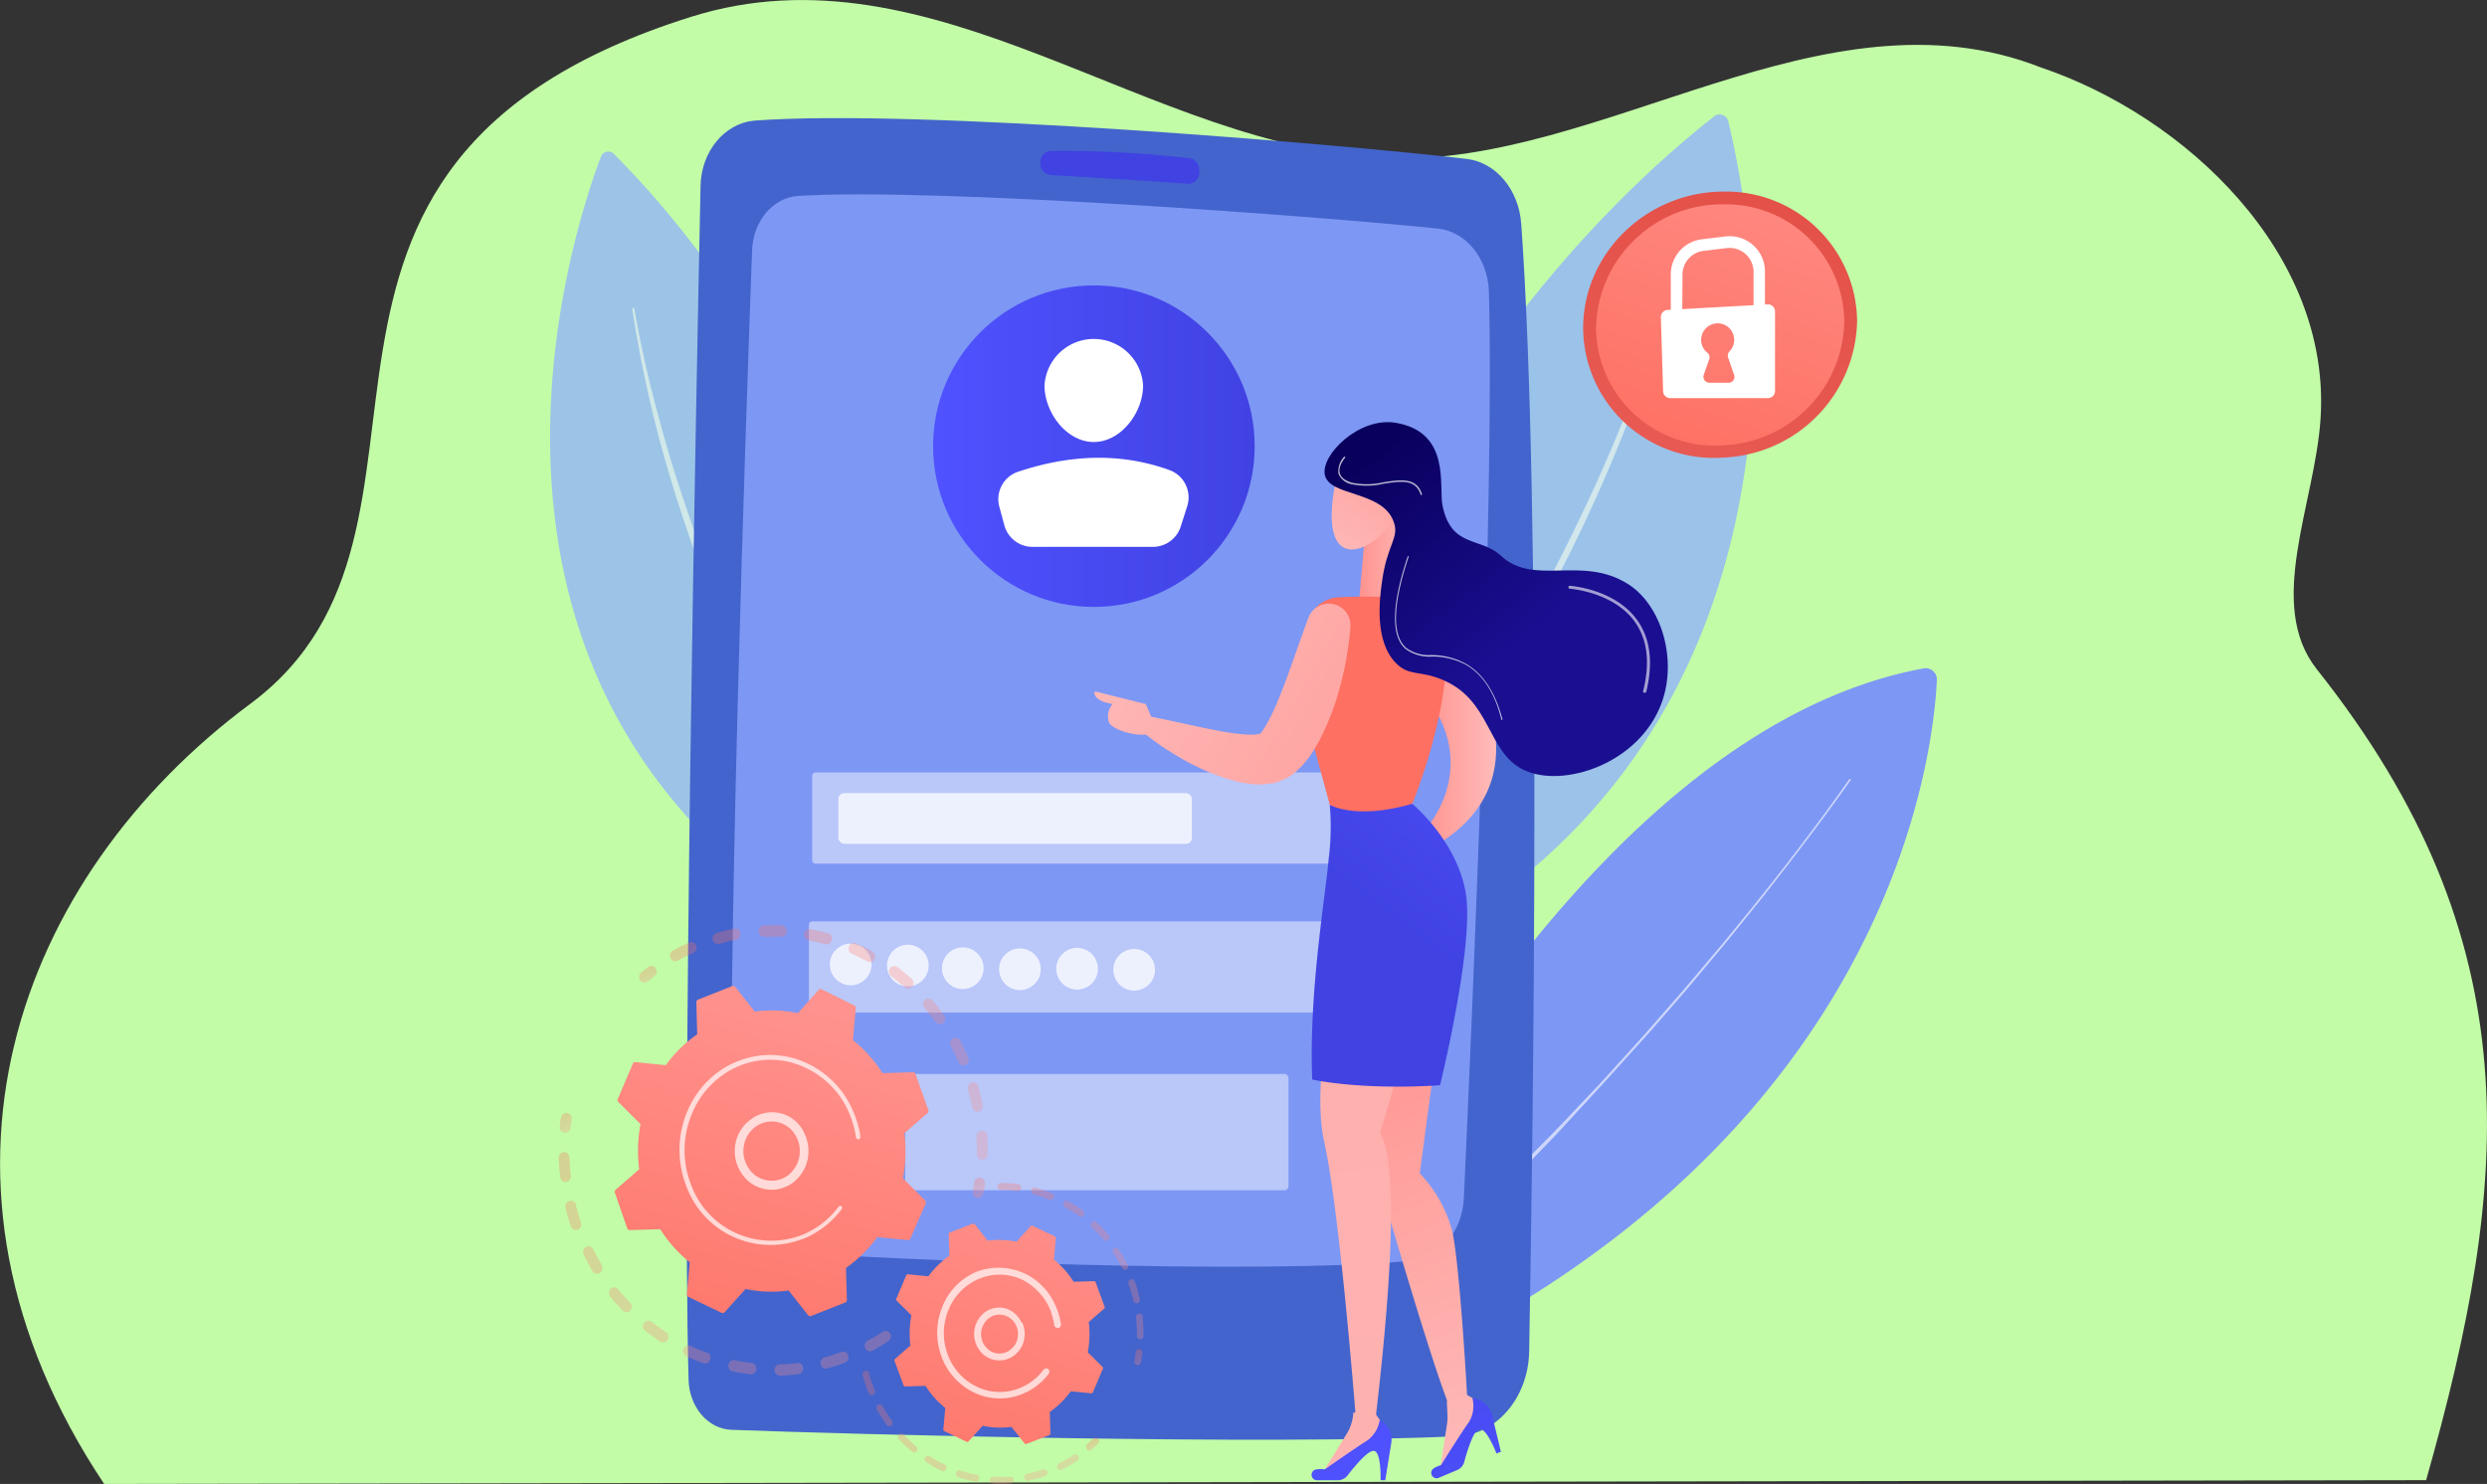 <svg id="Layer_1" data-name="Layer 1" xmlns="http://www.w3.org/2000/svg" xmlns:xlink="http://www.w3.org/1999/xlink" viewBox="0 0 281.51 168"><rect x="0" y="0" width="281.51" height="168" fill="#333333" stroke="none"/><defs><style>.cls-1{fill:#c2fca7;}.cls-2{fill:#7d97f4;}.cls-10,.cls-12,.cls-13,.cls-27,.cls-28,.cls-3,.cls-39{fill:#fff;}.cls-3{opacity:0.62;}.cls-4{opacity:0.79;}.cls-5{fill:#91b3fa;}.cls-6{opacity:0.76;}.cls-7{fill:#4364cc;}.cls-8{fill:url(#linear-gradient);}.cls-9{fill:url(#linear-gradient-2);}.cls-11{opacity:0.71;}.cls-12{opacity:0.65;}.cls-13,.cls-14{opacity:0.75;}.cls-15{fill:url(#linear-gradient-3);}.cls-16{fill:url(#linear-gradient-4);}.cls-17{fill:url(#linear-gradient-5);}.cls-18{fill:url(#linear-gradient-6);}.cls-19{fill:url(#linear-gradient-7);}.cls-20{fill:url(#linear-gradient-8);}.cls-21{fill:url(#linear-gradient-9);}.cls-22{fill:url(#linear-gradient-10);}.cls-23{fill:url(#linear-gradient-11);}.cls-24{fill:url(#linear-gradient-12);}.cls-25{fill:url(#linear-gradient-13);}.cls-26{fill:url(#linear-gradient-14);}.cls-27{opacity:0.6;}.cls-28{opacity:0.72;}.cls-29{fill:url(#linear-gradient-15);}.cls-30{fill:url(#linear-gradient-16);}.cls-31{fill:url(#linear-gradient-17);}.cls-32{opacity:0.3;}.cls-33{fill:url(#linear-gradient-18);}.cls-34{fill:url(#linear-gradient-19);}.cls-35{fill:url(#linear-gradient-20);}.cls-36{fill:url(#linear-gradient-21);}.cls-37{fill:url(#linear-gradient-22);}.cls-38{fill:url(#linear-gradient-23);}.cls-39{opacity:0.7;}.cls-40{fill:url(#linear-gradient-24);}.cls-41{fill:url(#linear-gradient-25);}.cls-42{fill:url(#linear-gradient-26);}.cls-43{fill:url(#linear-gradient-27);}.cls-44{fill:url(#linear-gradient-28);}</style><linearGradient id="linear-gradient" x1="117.76" y1="-72.74" x2="123.4" y2="-15.29" gradientUnits="userSpaceOnUse"><stop offset="0" stop-color="#4f52ff"/><stop offset="1" stop-color="#4042e2"/></linearGradient><linearGradient id="linear-gradient-2" x1="105.61" y1="50.51" x2="142.02" y2="50.51" xlink:href="#linear-gradient"/><linearGradient id="linear-gradient-3" x1="-8362.28" y1="165.33" x2="-8341.89" y2="112.85" gradientTransform="matrix(-1, 0, 0, 1, -8190.81, 0)" gradientUnits="userSpaceOnUse"><stop offset="0" stop-color="#febbba"/><stop offset="1" stop-color="#ff928e"/></linearGradient><linearGradient id="linear-gradient-4" x1="-8362.59" y1="334.13" x2="-8295.21" y2="-453.35" xlink:href="#linear-gradient-3"/><linearGradient id="linear-gradient-5" x1="-8360.17" y1="82.3" x2="-8351.52" y2="82.3" xlink:href="#linear-gradient-3"/><linearGradient id="linear-gradient-6" x1="-8110.05" y1="166.82" x2="-8089.5" y2="135.28" gradientTransform="matrix(-1, 0, 0, 1, -7955.65, 0)" xlink:href="#linear-gradient"/><linearGradient id="linear-gradient-7" x1="-8128.57" y1="176.42" x2="-8105.77" y2="137" gradientTransform="matrix(-1, 0, 0, 1, -7955.65, 0)" xlink:href="#linear-gradient"/><linearGradient id="linear-gradient-8" x1="176.36" y1="80.46" x2="158.33" y2="104.87" xlink:href="#linear-gradient"/><linearGradient id="linear-gradient-9" x1="-8350.73" y1="63.02" x2="-8344.59" y2="63.02" xlink:href="#linear-gradient-3"/><linearGradient id="linear-gradient-10" x1="231.24" y1="54.43" x2="206.08" y2="62.69" gradientUnits="userSpaceOnUse"><stop offset="0" stop-color="#ff928e"/><stop offset="1" stop-color="#fe7062"/></linearGradient><linearGradient id="linear-gradient-11" x1="-8314.72" y1="66.52" x2="-8367.8" y2="96.93" xlink:href="#linear-gradient-3"/><linearGradient id="linear-gradient-12" x1="-8309.45" y1="75.73" x2="-8362.53" y2="106.14" xlink:href="#linear-gradient-3"/><linearGradient id="linear-gradient-13" x1="-8340.51" y1="63.02" x2="-8352.43" y2="45.58" xlink:href="#linear-gradient-3"/><linearGradient id="linear-gradient-14" x1="-8111.66" y1="50.56" x2="-8128.56" y2="72.53" gradientTransform="matrix(-1, 0, 0, 1, -7955.65, 0)" gradientUnits="userSpaceOnUse"><stop offset="0" stop-color="#09005d"/><stop offset="1" stop-color="#1a0f91"/></linearGradient><linearGradient id="linear-gradient-15" x1="208.06" y1="-12.57" x2="184.27" y2="75.28" gradientUnits="userSpaceOnUse"><stop offset="0" stop-color="#e1473d"/><stop offset="1" stop-color="#e9605a"/></linearGradient><linearGradient id="linear-gradient-16" x1="204.06" y1="8.94" x2="189.41" y2="52.49" xlink:href="#linear-gradient-10"/><linearGradient id="linear-gradient-17" x1="198.9" y1="-2.64" x2="192.19" y2="62.49" xlink:href="#linear-gradient-10"/><linearGradient id="linear-gradient-18" x1="-1748.15" y1="9068.1" x2="-1712.47" y2="9068.1" gradientTransform="translate(-8811.28 2622.51) rotate(-116.39)" xlink:href="#linear-gradient-10"/><linearGradient id="linear-gradient-19" x1="-1710.69" y1="9059.37" x2="-1708.57" y2="9059.37" gradientTransform="translate(-8811.28 2622.51) rotate(-116.39)" xlink:href="#linear-gradient-10"/><linearGradient id="linear-gradient-20" x1="-1699.45" y1="9075.18" x2="-1697.98" y2="9075.18" gradientTransform="translate(-8811.28 2622.51) rotate(-116.39)" xlink:href="#linear-gradient-10"/><linearGradient id="linear-gradient-21" x1="-1734.38" y1="9090.91" x2="-1697.6" y2="9090.91" gradientTransform="translate(-8811.28 2622.51) rotate(-116.39)" xlink:href="#linear-gradient-10"/><linearGradient id="linear-gradient-22" x1="-1738.13" y1="9098" x2="-1736.04" y2="9098" gradientTransform="translate(-8811.28 2622.51) rotate(-116.39)" xlink:href="#linear-gradient-10"/><linearGradient id="linear-gradient-23" x1="91.87" y1="113.75" x2="78.64" y2="162.18" xlink:href="#linear-gradient-10"/><linearGradient id="linear-gradient-24" x1="-1769.29" y1="9096.61" x2="-1768.24" y2="9096.61" gradientTransform="translate(-8811.28 2622.51) rotate(-116.39)" xlink:href="#linear-gradient-10"/><linearGradient id="linear-gradient-25" x1="-1769.77" y1="9085.55" x2="-1749.91" y2="9085.55" gradientTransform="translate(-8811.28 2622.51) rotate(-116.39)" xlink:href="#linear-gradient-10"/><linearGradient id="linear-gradient-26" x1="-1760.5" y1="9104.58" x2="-1737.62" y2="9104.58" gradientTransform="translate(-8811.28 2622.51) rotate(-116.39)" xlink:href="#linear-gradient-10"/><linearGradient id="linear-gradient-27" x1="-1763.06" y1="9105.65" x2="-1761.47" y2="9105.65" gradientTransform="translate(-8811.28 2622.51) rotate(-116.39)" xlink:href="#linear-gradient-10"/><linearGradient id="linear-gradient-28" x1="118.83" y1="131.9" x2="105.6" y2="176.39" xlink:href="#linear-gradient-10"/></defs><path class="cls-1" d="M11.79,168C-11.08,133.72,2,99.24,28.33,79.68c26.8-19.89-3.45-61,49.88-77.77,27.59-8.67,51.85,15,78.89,16C181.33,18.81,206.4-2,231,7.63c16.45,5.55,32.9,21.14,31.67,39.78-.63,9.63-6.24,21-.43,28.35,24.52,30.88,22,57.9,12.38,91.81Z"/><path class="cls-2" d="M141.43,161.67s30.7-77.54,76.3-86A1.28,1.28,0,0,1,219.24,77C218.78,86.54,212.94,137.16,141.43,161.67Z"/><path class="cls-3" d="M209.54,88.23c-2.33,3.33-4.77,6.56-7.24,9.77-.62.81-1.25,1.6-1.87,2.4s-1.25,1.6-1.89,2.38l-1.91,2.37c-.64.78-1.27,1.58-1.92,2.35-1.31,1.55-2.6,3.12-3.91,4.66l-4,4.6c-2.7,3-5.4,6-8.18,9L176.56,128c-.68.75-1.4,1.46-2.1,2.19l-4.23,4.37-4.34,4.27c-.72.71-1.44,1.42-2.18,2.12L161.47,143c-1.49,1.37-3,2.76-4.49,4.1l-4.62,4-1.16,1c-.39.33-.77.66-1.17,1l-2.38,1.88-2.4,1.88-2.4,1.86a.14.14,0,0,1-.2,0,.13.13,0,0,1,0-.19h0c.77-.66,1.54-1.32,2.32-2s1.54-1.31,2.32-1.95l2.34-1.94c.77-.66,1.51-1.34,2.28-2l4.57-4,4.47-4.1,2.24-2c.38-.34.73-.7,1.1-1.05l1.1-1,4.39-4.19c2.86-2.87,5.76-5.69,8.52-8.66,1.39-1.47,2.8-2.92,4.15-4.43s2.73-3,4.07-4.51l4-4.58c1.31-1.53,2.61-3.09,3.92-4.64.66-.76,1.29-1.56,1.93-2.34l1.92-2.35c.64-.79,1.26-1.59,1.89-2.38s1.26-1.59,1.88-2.39c2.47-3.2,4.91-6.44,7.23-9.76h0a.14.14,0,0,1,.23.16Z"/><g class="cls-4"><path class="cls-5" d="M134,117.2s14.92-68.48,60-104a1,1,0,0,1,1.63.56C198.44,25.25,213.19,98.38,134,117.2Z"/><path class="cls-3" d="M189.18,33c-.51,2-1.12,3.94-1.75,5.89s-1.3,3.88-2,5.81q-2.13,5.76-4.64,11.38c-.42.93-.86,1.86-1.28,2.79s-.89,1.85-1.33,2.77-.92,1.84-1.38,2.75l-.7,1.37-.72,1.36c-1.93,3.62-4,7.18-6.14,10.65s-4.48,6.88-6.93,10.16l-.92,1.24-.94,1.22-.94,1.21c-.32.41-.63.82-1,1.21l-2,2.37-.49.59-.51.58-1,1.15a119.63,119.63,0,0,1-18,16.7.12.12,0,0,1-.17,0,.12.12,0,0,1,0-.17h0l2.38-1.93,1.19-1,1.15-1,2.3-2,2.22-2.11c.37-.35.75-.7,1.11-1.06l1.08-1.09c.71-.72,1.44-1.44,2.14-2.18,1.38-1.51,2.8-3,4.11-4.54l1-1.16.5-.58.48-.6L158,92.36c.33-.39.63-.8.95-1.2l.93-1.21.94-1.22c.3-.4.6-.82.9-1.23,2.44-3.28,4.69-6.69,6.86-10.14s4.22-7,6.15-10.6l.73-1.34.7-1.37c.46-.91.94-1.81,1.38-2.73.91-1.83,1.78-3.68,2.65-5.53q2.56-5.57,4.76-11.29c.75-1.9,1.45-3.82,2.12-5.75.34-1,.66-1.94,1-2.91s.63-2,.91-2.92h0a.12.12,0,0,1,.23.07Z"/></g><g class="cls-6"><path class="cls-5" d="M110.58,113.52s-5.82-60.74-41.09-96.09a.89.89,0,0,0-1.47.31C64.38,27.36,44.06,89.07,110.58,113.52Z"/><path class="cls-3" d="M71.81,35c.6,3.5,1.38,7,2.27,10.43s1.86,6.86,3,10.25c.56,1.68,1.12,3.37,1.72,5.05.28.84.6,1.67.91,2.5l.46,1.25.49,1.24c1.3,3.31,2.7,6.58,4.23,9.79S88,81.87,89.73,85l.65,1.16.68,1.14.68,1.15c.23.38.45.76.7,1.14l1.42,2.25.36.56.37.55L95.34,94c1,1.49,2,2.91,3.07,4.35.53.72,1.09,1.41,1.63,2.11l.81,1.06.85,1,1.7,2.06,1.78,2,.89,1,.93,1,1.85,1.92h0a.12.12,0,0,1-.17.17A103.65,103.65,0,0,1,94.82,94.37l-.77-1.1-.38-.55-.36-.56-1.45-2.25c-.25-.38-.47-.76-.7-1.15l-.69-1.14-.69-1.15c-.23-.39-.44-.78-.67-1.17-1.78-3.09-3.4-6.28-4.94-9.5S81.25,69.28,80,66l-.48-1.25L79,63.44c-.31-.84-.62-1.67-.91-2.52s-.59-1.68-.86-2.53-.56-1.7-.82-2.55A139.41,139.41,0,0,1,71.57,35a.11.11,0,0,1,.1-.13.12.12,0,0,1,.14.1Z"/></g><path class="cls-7" d="M79.3,21c-.5,23.84-2.14,106.07-1.36,135.2.08,3.09,2.2,5.57,4.84,5.67,13,.5,60.89,1.77,82.24.72,4.45-.22,8-4.43,8.07-9.64.45-25,1.43-95.39-.9-127.63-.28-3.86-2.87-6.94-6.17-7.33-14.21-1.66-62.26-5.73-80.7-4.33C82,14,79.39,17.14,79.3,21Z"/><path class="cls-2" d="M85.13,28.36c-.71,19.24-2.92,83.25-2.22,106.92.1,3.45,2.43,6.25,5.39,6.45,12.16.84,53.66,2.67,71.5,1,3.21-.3,5.73-3.34,5.9-7.1C166.61,116,169.2,56.4,168.53,33c-.11-3.73-2.58-6.78-5.76-7.12-13.16-1.38-57.25-4.67-72.41-3.7C87.51,22.35,85.25,25,85.13,28.36Z"/><path class="cls-8" d="M117.75,18.43h0a1.31,1.31,0,0,0,1.11,1.38c3.09.18,11.77.72,15.65,1a1.31,1.31,0,0,0,1.22-1.63l0-.15a1.28,1.28,0,0,0-1.05-1.11,128.51,128.51,0,0,0-15.78-.84A1.29,1.29,0,0,0,117.75,18.43Z"/><circle class="cls-9" cx="123.82" cy="50.51" r="18.2"/><path class="cls-10" d="M129.39,43.63c0,3.08-2.5,6.41-5.58,6.41s-5.58-3.33-5.58-6.41a5.59,5.59,0,0,1,11.16,0Z"/><path class="cls-10" d="M116.88,61.91h13.63a3.3,3.3,0,0,0,3.14-2.3l.73-2.29a3.29,3.29,0,0,0-2-4.1c-5.54-2-11.28-1.77-17.15.19a3.27,3.27,0,0,0-2.1,4l.56,2.08A3.3,3.3,0,0,0,116.88,61.91Z"/><g class="cls-11"><rect class="cls-12" x="91.93" y="87.45" width="67.17" height="10.33" rx="0.37"/><rect class="cls-12" x="91.56" y="104.31" width="67.17" height="10.33" rx="0.37"/><rect class="cls-12" x="102.46" y="121.58" width="43.39" height="13.17" rx="0.45"/></g><rect class="cls-13" x="94.9" y="89.79" width="40.01" height="5.74" rx="0.65"/><g class="cls-14"><circle class="cls-10" cx="96.29" cy="109.19" r="2.36"/><circle class="cls-10" cx="102.76" cy="109.31" r="2.36"/><circle class="cls-10" cx="108.98" cy="109.61" r="2.36"/><circle class="cls-10" cx="115.45" cy="109.73" r="2.36"/><circle class="cls-10" cx="121.92" cy="109.67" r="2.36"/><circle class="cls-10" cx="128.38" cy="109.79" r="2.36"/></g><path class="cls-15" d="M155.3,117.49l7.22,1.8-1.81,13.54a15.45,15.45,0,0,1,3.62,6.32c.9,3.61,1.73,18.77,1.73,18.77l1.71,1,.21.87-5,6.7.82-5.33c.13-.85-.09-2.57,0-2.6-2.71-7.22-8.5-27.56-8.5-27.56Z"/><path class="cls-16" d="M153.19,159.91h.23c-.35-4.35-1.94-23.51-3.54-30.69-1.8-8.12,2.71-24.37,2.71-24.37l8.12,8.12-4.51,15.35c3.09,4.64-.5,31.8-.43,31.79v.06l1.18,1.62-.15.88-7.19,4.24,2.83-4.59A5.16,5.16,0,0,0,153.19,159.91Z"/><path class="cls-17" d="M162.33,68.82s15.81,17.83,0,27l-1.62-1.17s7.86-7.52,0-16.72Z"/><path class="cls-18" d="M149.14,167.58h2.29a1.39,1.39,0,0,0,1.1-.54c.72-.93,2.2-2.74,2.91-2.79.95-.06.83,3.33.83,3.33h.53l.68-4.22a2.48,2.48,0,0,0-1.31-2.6h0a3.52,3.52,0,0,1-1.4,2.32c-1.18.72-4.81,3.27-4.81,3.27a3.37,3.37,0,0,0-.94,0A.61.61,0,0,0,149.14,167.58Z"/><path class="cls-19" d="M162.82,167.32l2.11-.89a1.4,1.4,0,0,0,.81-.92c.3-1.14,1-3.38,1.59-3.7.86-.43,2.06,2.74,2.06,2.74l.5-.2-1-4.15a2.5,2.5,0,0,0-2.22-1.9h0a3.55,3.55,0,0,1-.39,2.69c-.82,1.11-3.17,4.88-3.17,4.88a3.11,3.11,0,0,0-.85.38A.61.61,0,0,0,162.82,167.32Z"/><path class="cls-20" d="M150.52,91.11a28.75,28.75,0,0,1-.12,6.1c-.39,4.48-2.25,15-1.87,25,0,0,5.28,1.24,14.47.65,0,0,3.87-15.68,2.93-21.65S159.86,91,159.86,91Z"/><polygon class="cls-21" points="154.43 61.23 153.78 68.82 159.92 68.82 158.39 57.23 154.43 61.23"/><path class="cls-22" d="M161.74,67.77c-2.12-.12-6.86-.33-10.21-.15a3.9,3.9,0,0,0-3.61,3.1l-.82,3.92a9.4,9.4,0,0,0,.14,4.41l3.28,12.06s2.93,1.76,9.34-.12c0,0,5.64-13.44,3.33-22A1.6,1.6,0,0,0,161.74,67.77Z"/><path class="cls-23" d="M148.08,70c-.9,2.38-1.72,4.88-2.6,7.22-.44,1.17-.89,2.32-1.38,3.37-.24.53-.51,1-.76,1.45a5.91,5.91,0,0,1-.67,1s.07,0,.1,0l-.8.13h-.76a27,27,0,0,1-3.54-.49c-2.48-.46-5.06-1.11-7.71-1.6h0a.93.93,0,0,0-1.09.74,1,1,0,0,0,.3.88,26.72,26.72,0,0,0,3.38,2.46c.59.36,1.19.72,1.8,1.06s1.25.63,1.9.93a22.38,22.38,0,0,0,4.21,1.43l1.24.2c.47,0,.9.06,1.41,0l.82-.1c.15,0,.26,0,.44-.08l.56-.19a7,7,0,0,0,1-.48,8,8,0,0,0,.72-.54,9.93,9.93,0,0,0,1.85-2.13,17.2,17.2,0,0,0,1.16-2.06,28.24,28.24,0,0,0,1.6-4A37.58,37.58,0,0,0,152.86,71a2.46,2.46,0,0,0-4.75-1.08Z"/><path class="cls-24" d="M130.79,82.3l-1.09-2.59-5.77-1.44s-.46,1,2,1.44a2.1,2.1,0,0,0-.4,2.07C126,82.91,130.85,84,130.79,82.3Z"/><path class="cls-25" d="M151.83,52.45c-.22.13-2,6.22-.5,8.78s5.87-.31,7.06-4S157.67,49,151.83,52.45Z"/><path class="cls-26" d="M163.28,57.23c1,4.85,4.28,3.52,6.6,5.68,3.77,3.51,9.16-.1,14.4,3.21,3.79,2.4,5.61,8.53,3.8,13.47-2.52,6.86-11.11,9.68-15.57,7.59-4.26-2-3.65-8-9.38-10.28-2.43-1-3.63-.34-5.09-1.8-2.55-2.54-1.86-7.47-1.59-9.37.57-4.13,2-4.88,1.29-6.69-1.28-3.53-7.28-2.8-7.78-5.29-.46-2.27,3.89-6.56,8-5.89C164.27,48.91,162.84,55.06,163.28,57.23Z"/><path class="cls-27" d="M186.19,78.43a.17.17,0,0,0,.16-.12c.81-3.37.44-6.13-1.1-8.2-2.54-3.45-7.5-3.79-7.55-3.79a.15.15,0,0,0-.17.15.17.17,0,0,0,.15.18s4.85.33,7.31,3.66c1.47,2,1.82,4.66,1,7.92a.16.16,0,0,0,.12.2Z"/><path class="cls-28" d="M170,81.51h0a.08.08,0,0,0,.06-.1c-.79-3-2.17-5.13-4.11-6.25a8.16,8.16,0,0,0-3.91-1,4.36,4.36,0,0,1-2.88-.82c-1.61-1.43-1.52-4.89.28-10.27a.09.09,0,0,0,0-.11.1.1,0,0,0-.11.06c-1.82,5.45-1.9,9-.23,10.45a4.57,4.57,0,0,0,3,.86,8,8,0,0,1,3.83.93c1.9,1.1,3.26,3.17,4,6.15A.08.08,0,0,0,170,81.51Z"/><path class="cls-28" d="M160.94,56h0a.08.08,0,0,0,0-.11c-.62-1.86-2.43-1.59-4.35-1.29a8.44,8.44,0,0,1-3.53.06c-.79-.23-1.26-.6-1.4-1.08-.23-.83.59-1.74.59-1.75a.08.08,0,1,0-.12-.11,2.4,2.4,0,0,0-.63,1.9,2,2,0,0,0,1.52,1.2,8.44,8.44,0,0,0,3.6-.06c1.92-.29,3.58-.55,4.17,1.19A.08.08,0,0,0,160.94,56Z"/><path class="cls-29" d="M179.2,37.17c0-8.55,7.24-15.48,15.93-15.48a14.82,14.82,0,0,1,15.08,14.66A15.79,15.79,0,0,1,195.13,51.8,14.81,14.81,0,0,1,179.2,37.17Z"/><path class="cls-30" d="M180.66,37.13a14.29,14.29,0,0,1,14.43-14,13.42,13.42,0,0,1,13.67,13.28,14.31,14.31,0,0,1-13.67,14A13.43,13.43,0,0,1,180.66,37.13Z"/><path class="cls-10" d="M190.41,36.25h-1.29V31.09a4,4,0,0,1,3.52-4l2.65-.32a4,4,0,0,1,4.49,4v4.5h-1.29v-4.5a2.72,2.72,0,0,0-3-2.69l-2.65.32a2.71,2.71,0,0,0-2.39,2.69Z"/><path class="cls-10" d="M188.74,35.09l11.34-.63a.8.8,0,0,1,.84.81v9a.8.8,0,0,1-.8.8H189.05a.8.8,0,0,1-.8-.78L188,35.92A.8.8,0,0,1,188.74,35.09Z"/><path class="cls-31" d="M196.3,42.48l-.69-2a.69.69,0,0,1,.15-.69,1.87,1.87,0,1,0-3.2-1.31,1.84,1.84,0,0,0,.7,1.45.66.66,0,0,1,.21.74l-.62,1.78a.67.67,0,0,0,.63.88h2.19A.66.66,0,0,0,196.3,42.48Z"/><g class="cls-32"><path class="cls-33" d="M100.78,151a.65.65,0,0,1-.21.82c-.58.39-1.19.75-1.8,1.09a.59.59,0,0,1-.82-.28h0a.66.66,0,0,1,.27-.85,19.71,19.71,0,0,0,1.7-1,.59.59,0,0,1,.84.2ZM96,153.39a.14.14,0,0,1,0,.07.63.63,0,0,1-.36.81c-.65.25-1.32.46-2,.65a.6.6,0,0,1-.74-.46.63.63,0,0,1,.43-.78c.63-.17,1.26-.38,1.88-.61A.6.6,0,0,1,96,153.39Zm-5.15,1.27a.46.46,0,0,1,.05.2.62.62,0,0,1-.53.71c-.68.09-1.38.14-2.06.17a.64.64,0,0,1,0-1.28c.65,0,1.31-.07,2-.15A.6.6,0,0,1,90.88,154.66Zm-5.3,0a.7.7,0,0,1,.06.35.62.62,0,0,1-.67.57c-.68-.08-1.37-.19-2-.33a.64.64,0,0,1-.48-.75.6.6,0,0,1,.71-.5c.64.13,1.3.24,1.95.31A.6.6,0,0,1,85.58,154.68Zm-5.17-1.21a.63.63,0,0,1,0,.49.59.59,0,0,1-.77.39c-.65-.23-1.3-.5-1.93-.79a.65.65,0,0,1-.31-.85.59.59,0,0,1,.8-.32c.6.28,1.21.53,1.83.76A.58.58,0,0,1,80.41,153.47Zm-4.79-2.39a.68.68,0,0,1,0,.62.6.6,0,0,1-.84.21c-.59-.38-1.16-.8-1.72-1.23a.65.65,0,0,1-.12-.89.59.59,0,0,1,.85-.13c.52.41,1.07.8,1.63,1.16A.68.68,0,0,1,75.62,151.08ZM64.4,130.79a.77.77,0,0,1,.07.26c0,.68.07,1.38.15,2.06a.63.63,0,0,1-.53.71.62.62,0,0,1-.68-.56c-.08-.72-.14-1.45-.16-2.17a.63.63,0,0,1,.59-.66A.6.6,0,0,1,64.4,130.79Zm7.06,16.85a.68.68,0,0,1-.11.73.59.59,0,0,1-.86,0c-.49-.51-1-1-1.42-1.59a.66.66,0,0,1,.07-.9A.59.59,0,0,1,70,146c.42.52.87,1,1.34,1.51A.66.66,0,0,1,71.46,147.64Zm-6.28-11.35a.61.61,0,0,1,0,.12c.17.66.36,1.33.59,2a.64.64,0,0,1-.37.81.61.61,0,0,1-.78-.38c-.23-.69-.44-1.39-.62-2.08a.65.65,0,0,1,.43-.78A.59.59,0,0,1,65.18,136.29Zm2.94,7a.66.66,0,0,1-.21.82.59.59,0,0,1-.84-.2c-.37-.61-.72-1.24-1-1.89h0a.66.66,0,0,1,.26-.85.6.6,0,0,1,.82.27c.31.61.64,1.22,1,1.8Z"/><path class="cls-34" d="M64.64,126.31a.82.82,0,0,1,.06.38c0,.32-.09.66-.12,1a.61.61,0,0,1-.67.56.62.62,0,0,1-.54-.7c0-.35.07-.7.12-1a.62.62,0,0,1,.69-.54A.64.64,0,0,1,64.64,126.31Z"/></g><g class="cls-32"><path class="cls-35" d="M74.28,109.71a.67.67,0,0,1-.2.81c-.25.19-.51.39-.75.59a.59.59,0,0,1-.86-.11.67.67,0,0,1,.11-.9l.8-.62a.59.59,0,0,1,.85.15Z"/><path class="cls-36" d="M109.24,118.92l.36.79a.65.65,0,0,1-.3.85.59.59,0,0,1-.8-.32c-.27-.62-.57-1.23-.88-1.82a.65.65,0,0,1,.23-.86.58.58,0,0,1,.83.24C108.87,118.17,109.06,118.54,109.24,118.92Zm1.49,4a.42.42,0,0,1,0,.1c.19.69.37,1.38.51,2.08a.66.66,0,0,1-.47.76.61.61,0,0,1-.72-.5c-.14-.66-.3-1.32-.48-2a.64.64,0,0,1,.4-.8A.6.6,0,0,1,110.73,122.87Zm-3.8-7.88a.66.66,0,0,1-.18.79.59.59,0,0,1-.85-.12c-.39-.54-.81-1.07-1.24-1.58a.66.66,0,0,1,0-.9.6.6,0,0,1,.86,0c.45.53.89,1.09,1.3,1.66Zm4.75,13.27a.84.84,0,0,1,.06.24c.05.71.07,1.43.06,2.14a.61.61,0,1,1-1.22,0q0-1-.06-2a.64.64,0,0,1,.57-.68A.63.63,0,0,1,111.68,128.26ZM103.34,111a.66.66,0,0,1-.08.7.58.58,0,0,1-.85.07c-.49-.43-1-.85-1.53-1.25a.66.66,0,0,1-.15-.89.6.6,0,0,1,.85-.15c.55.42,1.09.86,1.61,1.32A.55.55,0,0,1,103.34,111ZM99,108a.66.66,0,0,1,0,.58.58.58,0,0,1-.82.27c-.57-.31-1.16-.6-1.75-.87a.64.64,0,0,1-.33-.83.59.59,0,0,1,.8-.34c.62.27,1.24.58,1.84.91A.72.72,0,0,1,99,108Zm-4.86-2a.68.68,0,0,1,0,.45.61.61,0,0,1-.75.45c-.62-.18-1.26-.33-1.89-.45a.64.64,0,0,1-.49-.74.61.61,0,0,1,.7-.52c.67.13,1.34.29,2,.47A.6.6,0,0,1,94.16,106ZM89,105.12a.54.54,0,0,1,.06.31.61.61,0,0,1-.63.61c-.64,0-1.29,0-1.94,0a.63.63,0,0,1-.63-.61.64.64,0,0,1,.58-.67,19.83,19.83,0,0,1,2,0A.6.6,0,0,1,89,105.12Zm-5.2.37a.48.48,0,0,1,0,.17.62.62,0,0,1-.48.74q-1,.18-1.89.45a.61.61,0,0,1-.75-.45.64.64,0,0,1,.43-.78,19.18,19.18,0,0,1,2-.47A.59.59,0,0,1,83.81,105.49Zm-5,1.56,0,0a.65.65,0,0,1-.32.83c-.44.2-.88.41-1.3.63l-.46.24a.6.6,0,0,1-.82-.27.65.65,0,0,1,.26-.86l.48-.26c.44-.23.9-.45,1.36-.65A.59.59,0,0,1,78.82,107.05Z"/><path class="cls-37" d="M111.47,133.74a.71.71,0,0,1,0,.38c0,.34-.1.69-.17,1a.61.61,0,0,1-.71.51.64.64,0,0,1-.48-.75c.06-.33.11-.66.16-1a.62.62,0,0,1,.69-.54A.64.64,0,0,1,111.47,133.74Z"/></g><path class="cls-38" d="M104.79,136.25a.31.31,0,0,0-.07-.34l-2.51-2.5a16.86,16.86,0,0,0,.16-5.12L105,126a.31.31,0,0,0,.08-.33l-1.46-4.08a.31.31,0,0,0-.28-.2l-3.45.1a15.6,15.6,0,0,0-3.34-3.74l.32-3.62a.3.3,0,0,0-.17-.3L93,112a.26.26,0,0,0-.32.06l-2.37,2.64a14.51,14.51,0,0,0-4.88-.18l-2.21-2.8a.3.3,0,0,0-.32-.09L79,113.17a.31.31,0,0,0-.18.29l.1,3.63a15.17,15.17,0,0,0-3.56,3.5l-3.44-.35a.29.29,0,0,0-.29.18l-1.7,4a.3.3,0,0,0,.06.34l2.51,2.5a16.54,16.54,0,0,0-.15,5.12l-2.66,2.31a.33.33,0,0,0-.09.34L71,139.07a.28.28,0,0,0,.27.19l3.46-.1a15.44,15.44,0,0,0,3.34,3.75l-.32,3.61a.3.3,0,0,0,.16.3l3.78,1.81a.3.3,0,0,0,.33-.07l2.37-2.63a14.24,14.24,0,0,0,4.88.17l2.2,2.8a.28.28,0,0,0,.32.09l3.88-1.53a.3.3,0,0,0,.19-.29l-.1-3.62a15.32,15.32,0,0,0,3.55-3.5l3.45.34a.28.28,0,0,0,.28-.17Z"/><path class="cls-39" d="M91.08,128.38a4.52,4.52,0,0,1-1.36,5.54,4.06,4.06,0,0,1-5.8-1.11,4.51,4.51,0,0,1-.68-3.28A4.36,4.36,0,0,1,85,126.72a4,4,0,0,1,5.8,1.1A4.48,4.48,0,0,1,91.08,128.38Zm-6.6,3.42a3.62,3.62,0,0,0,.24.43,3.11,3.11,0,0,0,4.45.85,3.48,3.48,0,0,0,.8-4.67,3.1,3.1,0,0,0-4.45-.85,3.32,3.32,0,0,0-1.32,2.16A3.38,3.38,0,0,0,84.48,131.8Z"/><path class="cls-39" d="M96.43,125.49q.22.49.42,1h0c0,.11.08.22.11.33a12,12,0,0,1,.41,1.67v.09s0,.08,0,.13a.24.24,0,0,1-.13.26l-.07,0a.25.25,0,0,1-.28-.22,10.19,10.19,0,0,0-.53-2.11,9.94,9.94,0,0,0-7.14-6.44,9.28,9.28,0,0,0-5.44.43c-.31.13-.62.27-.92.42A10,10,0,0,0,78.36,126a10.67,10.67,0,0,0-.24,7.84,9.68,9.68,0,0,0,12.59,6,8.27,8.27,0,0,0,.91-.42,9.68,9.68,0,0,0,3.29-2.79.27.27,0,0,1,.08-.07.25.25,0,0,1,.26,0,.26.26,0,0,1,0,.36,10.26,10.26,0,0,1-3.46,2.93c-.31.16-.63.31-1,.44a10.15,10.15,0,0,1-13.21-6.31,11.15,11.15,0,0,1,.25-8.23,10.47,10.47,0,0,1,4.75-5.19c.32-.16.64-.31,1-.44a9.77,9.77,0,0,1,7.84.29A10.45,10.45,0,0,1,96.43,125.49Z"/><g class="cls-32"><path class="cls-40" d="M124.36,163a.38.38,0,0,1-.08.46q-.34.34-.72.66a.37.37,0,0,1-.53-.05.42.42,0,0,1,0-.56q.36-.3.69-.63a.36.36,0,0,1,.53,0A.21.21,0,0,1,124.36,163Z"/><path class="cls-41" d="M122.07,164.87a.4.4,0,0,1-.13.51,15.9,15.9,0,0,1-1.44.84l-.31.16a.38.38,0,0,1-.5-.19.4.4,0,0,1,.18-.52l.3-.15c.46-.25.93-.52,1.37-.81a.37.37,0,0,1,.52.12Zm-3.52,1.74s0,0,0,0a.4.4,0,0,1-.24.5,18.36,18.36,0,0,1-1.93.53.38.38,0,0,1-.44-.32.39.39,0,0,1,.29-.46,17.46,17.46,0,0,0,1.85-.5A.35.35,0,0,1,118.55,166.61Zm-3.82.78a.4.4,0,0,1,0,.15.38.38,0,0,1-.34.42,14.84,14.84,0,0,1-2,0,.38.38,0,0,1-.36-.41.38.38,0,0,1,.4-.37,15.06,15.06,0,0,0,1.9,0A.39.39,0,0,1,114.73,167.39Zm-3.9-.22a.38.38,0,0,1,0,.24.38.38,0,0,1-.44.32,16.24,16.24,0,0,1-1.94-.5.4.4,0,0,1-.25-.49.37.37,0,0,1,.47-.26,17.29,17.29,0,0,0,1.85.47A.38.38,0,0,1,110.83,167.17ZM107.11,166a.44.44,0,0,1,0,.34.37.37,0,0,1-.5.19,13.93,13.93,0,0,1-1.77-1,.41.41,0,0,1-.13-.54.38.38,0,0,1,.52-.13,15.48,15.48,0,0,0,1.69.94A.35.35,0,0,1,107.11,166Zm-3.33-2.13a.42.42,0,0,1,0,.42.37.37,0,0,1-.53.07,18,18,0,0,1-1.49-1.41.4.4,0,0,1,0-.55.36.36,0,0,1,.53,0c.45.47.93.92,1.42,1.34A.35.35,0,0,1,103.78,163.82ZM101,160.9a.4.4,0,0,1-.11.49.36.36,0,0,1-.52-.07,15.78,15.78,0,0,1-1.12-1.75.4.4,0,0,1,.13-.53.37.37,0,0,1,.52.14,18,18,0,0,0,1.06,1.66Zm-2.64-5.46a.14.14,0,0,1,0,.06c.16.56.35,1.11.56,1.65l.09.24a.4.4,0,0,1-.19.52.37.37,0,0,1-.49-.21c0-.08-.07-.17-.11-.25-.22-.57-.41-1.15-.58-1.72a.41.41,0,0,1,.26-.49A.36.36,0,0,1,98.4,155.44Z"/></g><g class="cls-32"><path class="cls-42" d="M127.68,143.21a.39.39,0,0,1-.17.52.36.36,0,0,1-.5-.17,17.52,17.52,0,0,0-1-1.69.42.42,0,0,1,.1-.55.37.37,0,0,1,.52.11,14.63,14.63,0,0,1,1,1.77Zm.77,1.85s0,0,0,0a19.27,19.27,0,0,1,.57,2,.4.4,0,0,1-.28.48.37.37,0,0,1-.45-.3,17.58,17.58,0,0,0-.55-1.88.41.41,0,0,1,.22-.51A.37.37,0,0,1,128.45,145.06Zm-2.92-5.19a.41.41,0,0,1-.09.47.36.36,0,0,1-.53,0,16.06,16.06,0,0,0-1.32-1.41.39.39,0,0,1,0-.55.35.35,0,0,1,.53,0,14.8,14.8,0,0,1,1.38,1.47Zm3.81,9.11a.5.5,0,0,1,0,.13,20.29,20.29,0,0,1,.1,2.06.38.38,0,1,1-.75,0,18.38,18.38,0,0,0-.1-2,.4.4,0,0,1,.33-.44A.37.37,0,0,1,129.34,149Zm-6.67-11.8a.41.41,0,0,1,0,.4.36.36,0,0,1-.52.1,13.59,13.59,0,0,0-1.6-1,.43.43,0,0,1-.16-.54.37.37,0,0,1,.51-.16,16.53,16.53,0,0,1,1.68,1.08A.44.44,0,0,1,122.67,137.18Zm-3.38-1.9a.44.44,0,0,1,0,.32.38.38,0,0,1-.49.23,14.32,14.32,0,0,0-1.78-.6.41.41,0,0,1-.28-.48.38.38,0,0,1,.46-.29,15.81,15.81,0,0,1,1.87.63A.39.39,0,0,1,119.29,135.28Zm-3.72-1a.45.45,0,0,1,0,.23.38.38,0,0,1-.42.34,14.71,14.71,0,0,0-1.87-.14.38.38,0,0,1-.37-.39.38.38,0,0,1,.38-.39,16.13,16.13,0,0,1,2,.13A.41.41,0,0,1,115.57,134.29Z"/><path class="cls-43" d="M129.3,153a.45.45,0,0,1,0,.23c-.05.34-.1.67-.16,1a.38.38,0,0,1-.44.31.41.41,0,0,1-.3-.47c.06-.31.11-.63.15-1a.37.37,0,0,1,.71-.12Z"/></g><path class="cls-44" d="M124.82,155a.21.21,0,0,0,0-.23l-1.69-1.67a11.24,11.24,0,0,0,.11-3.43l1.78-1.55a.2.2,0,0,0,0-.22l-1-2.73a.18.18,0,0,0-.18-.13l-2.31.07a10.37,10.37,0,0,0-2.23-2.51l.21-2.42a.21.21,0,0,0-.11-.2l-2.53-1.21a.21.21,0,0,0-.22.05l-1.59,1.76a9.63,9.63,0,0,0-3.26-.12l-1.48-1.87a.17.17,0,0,0-.21-.06l-2.6,1a.22.22,0,0,0-.12.2l.07,2.42a10.57,10.57,0,0,0-2.38,2.34l-2.31-.23a.21.21,0,0,0-.19.12L101.47,147a.21.21,0,0,0,0,.23l1.69,1.67a11.25,11.25,0,0,0-.11,3.43l-1.78,1.55a.2.2,0,0,0,0,.22l1,2.73a.18.18,0,0,0,.18.13l2.31-.06a10.34,10.34,0,0,0,2.24,2.5l-.22,2.42a.19.19,0,0,0,.11.2l2.53,1.21a.19.19,0,0,0,.22-.05l1.59-1.76a9.63,9.63,0,0,0,3.26.12l1.48,1.87a.17.17,0,0,0,.21.06l2.6-1a.21.21,0,0,0,.12-.19l-.07-2.43a10.17,10.17,0,0,0,2.38-2.34l2.31.23a.19.19,0,0,0,.19-.12Z"/><path class="cls-39" d="M115.69,149.7a3.08,3.08,0,0,1,.25,1.85,3,3,0,0,1-1.17,1.92,2.77,2.77,0,0,1-4-.76,3.09,3.09,0,0,1,.71-4.15,2.75,2.75,0,0,1,2.13-.48,2.87,2.87,0,0,1,2,1.62ZM111.27,152c0,.09.1.19.16.28a2,2,0,0,0,2.91.55,2.18,2.18,0,0,0,.86-1.41,2.25,2.25,0,0,0-.34-1.64h0a2.07,2.07,0,0,0-1.35-.91,2,2,0,0,0-1.56.35A2.27,2.27,0,0,0,111.27,152Z"/><path class="cls-39" d="M119.42,147.7c.1.22.2.45.29.69a8,8,0,0,1,.37,1.46v.07a.41.41,0,0,1-.21.41l-.11,0a.38.38,0,0,1-.43-.34,6.45,6.45,0,0,0-.34-1.36h0l0-.08a6.72,6.72,0,0,0-1.8-2.65,6.28,6.28,0,0,0-1.43-1h0l0,0a6,6,0,0,0-4.83-.17,5.46,5.46,0,0,0-.6.27,6.45,6.45,0,0,0-2.93,3.2,6.84,6.84,0,0,0-.15,5.07,6.5,6.5,0,0,0,3.31,3.72,6,6,0,0,0,4.83.17,6.28,6.28,0,0,0,.59-.27,6.17,6.17,0,0,0,2.13-1.81.41.41,0,0,1,.13-.1.35.35,0,0,1,.4,0,.42.42,0,0,1,.06.56,7.1,7.1,0,0,1-2.38,2q-.33.16-.66.3a6.71,6.71,0,0,1-5.41-.19,7.32,7.32,0,0,1-3.71-4.16,7.74,7.74,0,0,1,.18-5.68,7.17,7.17,0,0,1,3.28-3.58,6.62,6.62,0,0,1,.66-.3A7,7,0,0,1,119.42,147.7Z"/></svg>